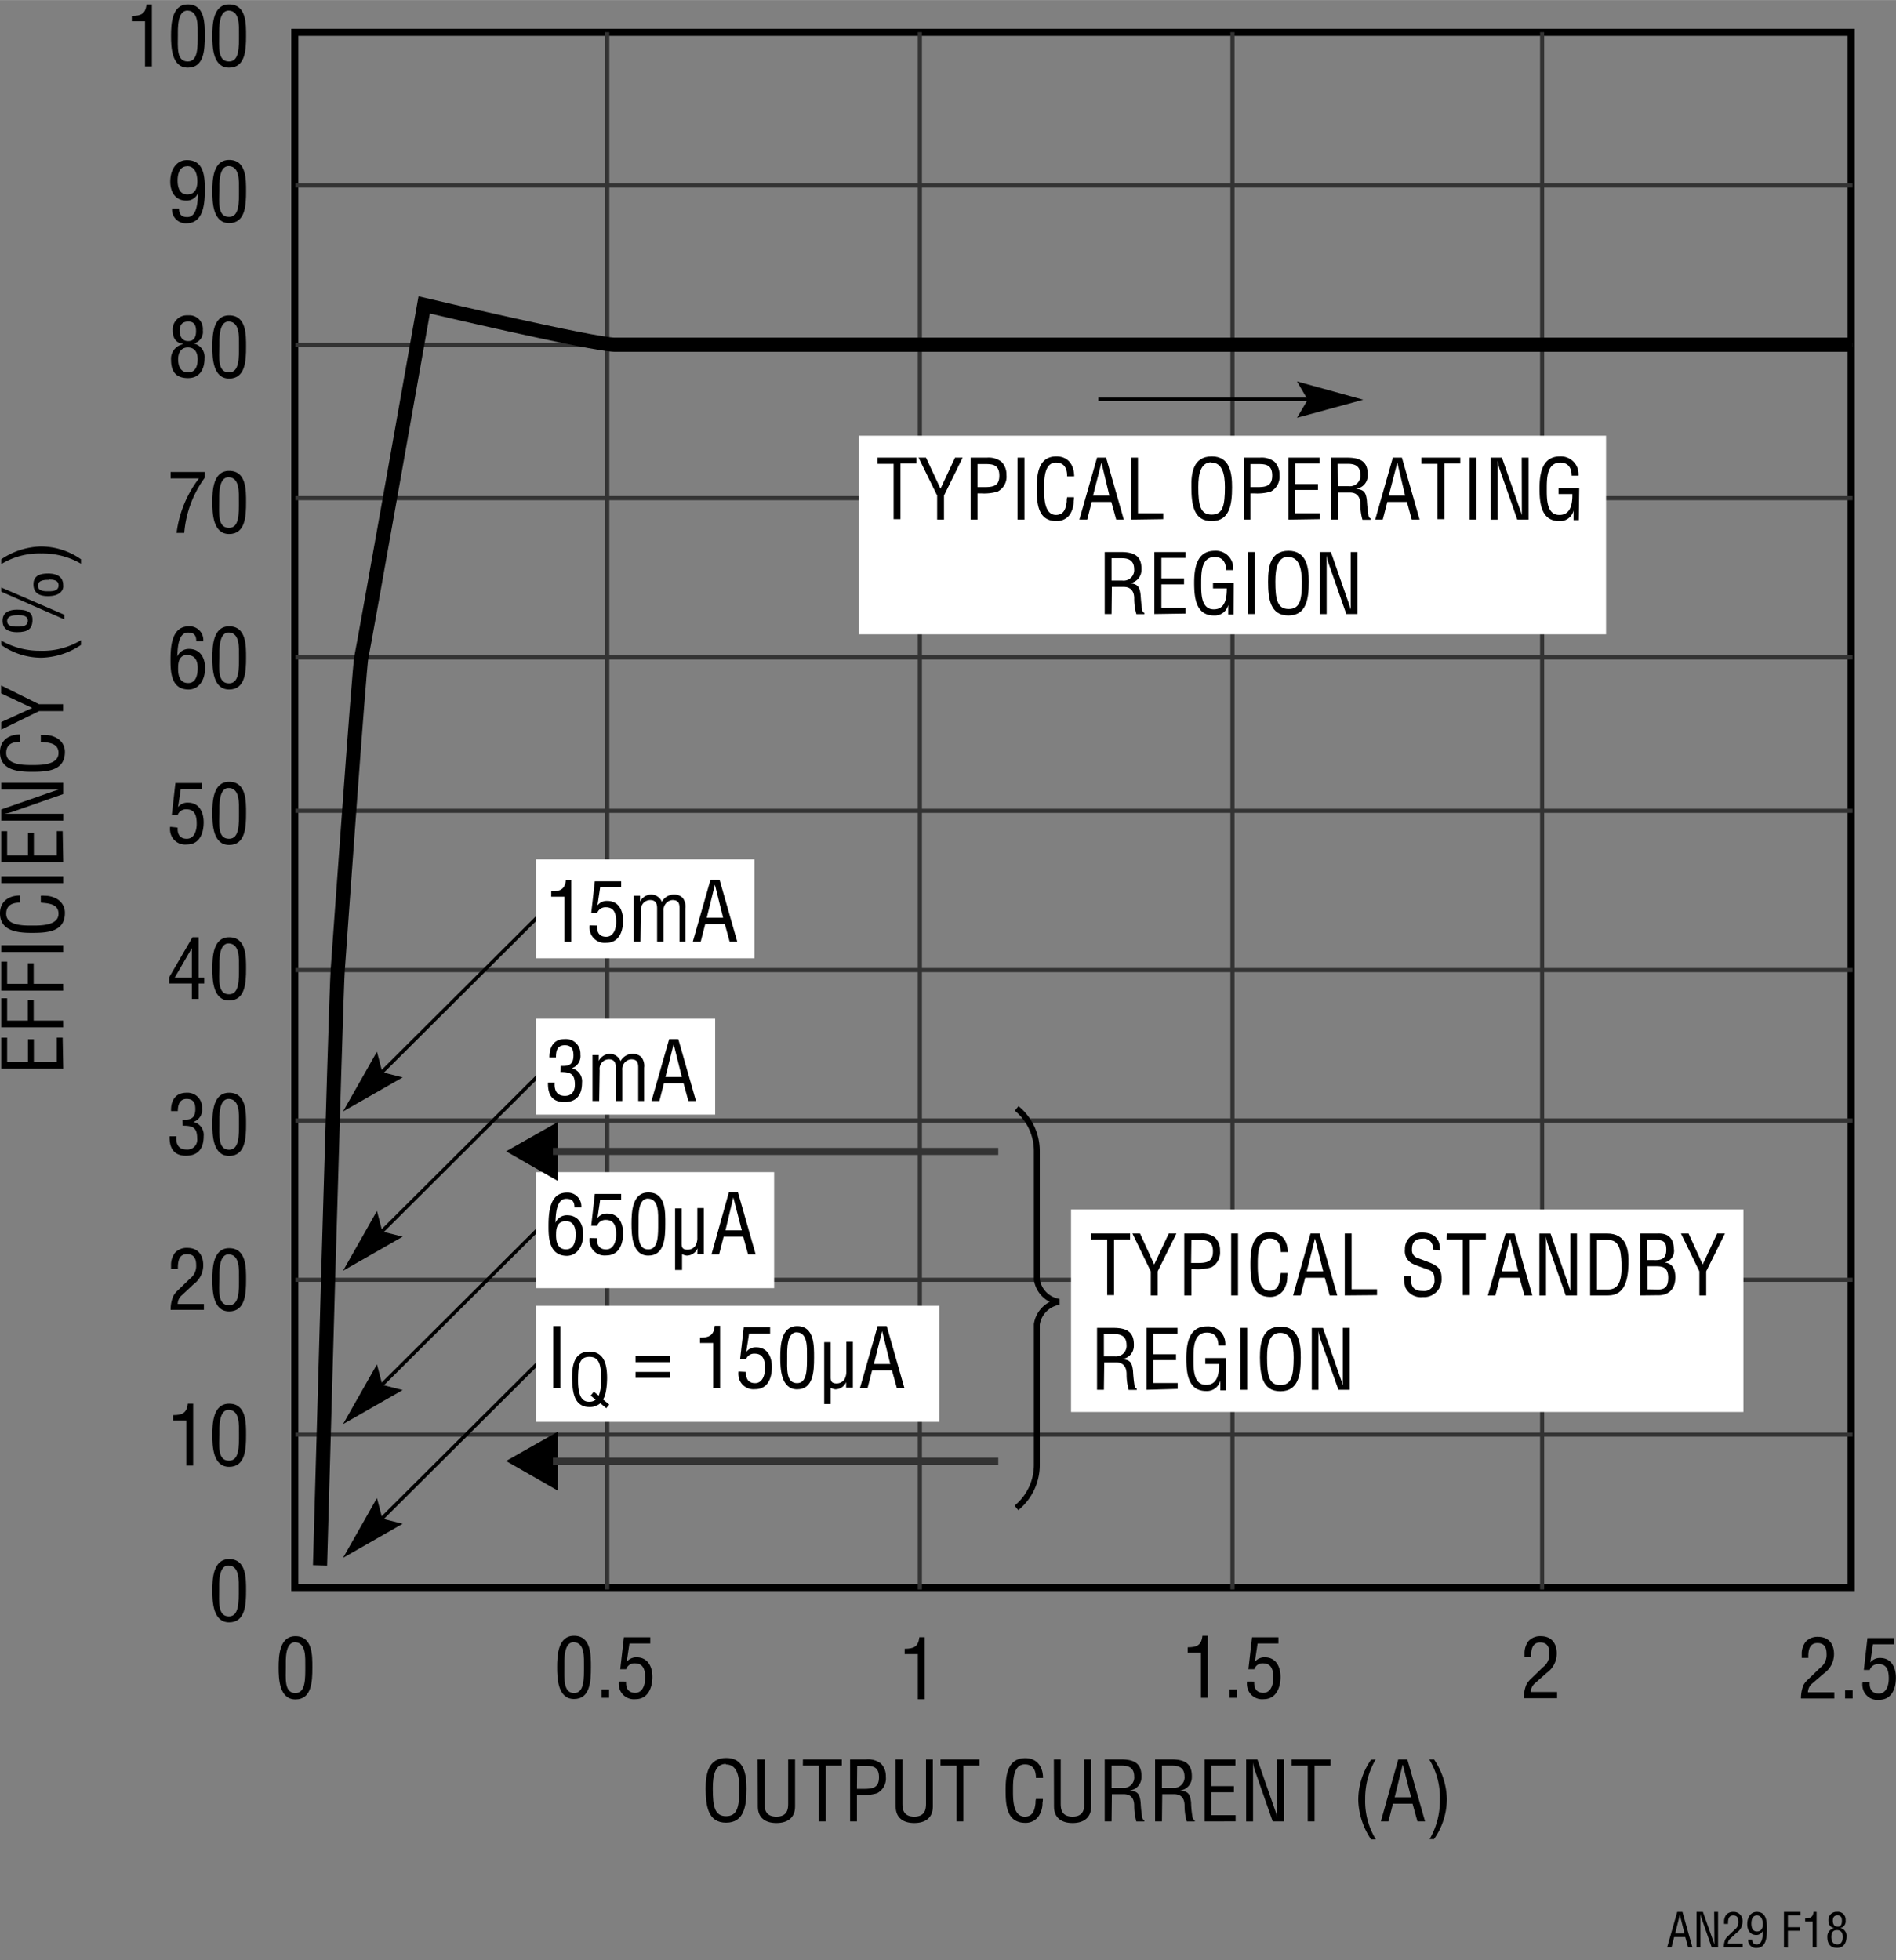 <svg id="f8ee40ab-1e1d-4c19-968e-a0f10de7ce7e" data-name="bbc3f1a3-d073-4849-b556-c2ef9cd765b1" xmlns="http://www.w3.org/2000/svg" width="4.46in" height="4.61in" viewBox="0 0 321.46 332.25"><rect x="0" y="0" width="321.46" height="332.25" fill="#808080" stroke="none"/><title>AN29 F18</title><path d="M123.13,298c3.07,0,3.44,2.83,3.43,5.24,0,2.91-.39,5.73-3.46,5.73s-3.43-2.82-3.46-5.73C119.64,300.86,120,298,123.13,298Zm-.06,1c-1.79,0-2.24,1.88-2.22,4.22,0,3,.32,4.65,2.25,4.65s2.24-1.61,2.26-4.65c0-2.22-.44-4.13-2.29-4.13Z"/><path d="M128.46,298.24h1.17v7.55c0,.83.12,2.16,2,2.16s2-1.33,2-2.16v-7.55h1.17v8c0,1.88-1.25,2.79-3.16,2.79s-3.15-.91-3.15-2.79Z"/><path d="M136.13,298.24h6.6v1.05H140v9.46h-1.16v-9.46h-2.72Z"/><path d="M144.13,308.75V298.24h2.76a3.59,3.59,0,0,1,2.45.69,3,3,0,0,1,.85,2.24,2.83,2.83,0,0,1-1.48,2.81,8.05,8.05,0,0,1-2.72.31h-.7v4.46Zm1.16-5.51h1.17c1.6,0,2.58-.24,2.57-2s-1.08-1.94-2.5-1.91h-1.2Z"/><path d="M151.84,298.24H153v7.55c0,.83.13,2.16,2,2.16s2-1.33,2-2.16v-7.55h1.16v8c0,1.88-1.24,2.79-3.15,2.79s-3.15-.91-3.15-2.79Z"/><path d="M159.46,298.24h6.6v1.05h-2.72v9.46h-1.16v-9.46h-2.72Z"/><path d="M175.64,301.39c0-1.24-.43-2.31-1.89-2.31-2,0-2,2.87-2,4.26s-.09,4.61,2,4.61c1.39,0,1.68-1.14,1.82-2.28a2.52,2.52,0,0,1,.07-.72h1.17a2.39,2.39,0,0,1-.06.65,4,4,0,0,1-.62,2.22,2.64,2.64,0,0,1-2.28,1.18c-3.24,0-3.35-3.12-3.35-5.63s.35-5.34,3.34-5.34c2,0,3,1.49,3,3.36Z"/><path d="M178.68,298.24h1.16v7.55c0,.83.13,2.16,2,2.16s2-1.33,2-2.16v-7.55H185v8c0,1.88-1.25,2.79-3.15,2.79s-3.15-.91-3.15-2.79Z"/><path d="M188.46,308.75H187.3V298.24H190c2.19,0,3.6.58,3.53,3a2.26,2.26,0,0,1-2,2.28h0c1.36.13,1.69.56,1.86,2a23.16,23.16,0,0,0,.23,2.34c0,.2.12.66.4.66v.24h-1.36a10.07,10.07,0,0,1-.36-2.68c0-1.05-.42-1.94-1.79-1.94h-2Zm0-5.68h1.84a1.79,1.79,0,0,0,2-1.56,1.53,1.53,0,0,0,0-.37c0-1.81-1.44-1.85-2.23-1.85h-1.61Z"/><path d="M197,308.75h-1.16V298.24h2.7c2.2,0,3.6.58,3.53,3a2.25,2.25,0,0,1-2,2.28h0c1.36.13,1.7.56,1.87,2a16.69,16.69,0,0,0,.22,2.34c0,.2.13.66.41.66v.24h-1.36a9.69,9.69,0,0,1-.37-2.68c0-1.05-.42-1.94-1.79-1.94h-2Zm0-5.68h1.83a1.8,1.8,0,0,0,2-1.58,1.37,1.37,0,0,0,0-.35c0-1.81-1.45-1.85-2.23-1.85H197Z"/><path d="M204.24,308.75V298.24h5.22v1.05h-4.09v3.48h3.84v1.05h-3.84v3.88h4.12v1.05Z"/><path d="M216.52,298.24h1.17v10.51h-1.91l-2.94-8.41a7.16,7.16,0,0,1-.39-1.58h0v10h-1.17V298.24h1.9l3,8.6c.12.32.22.66.36,1.15h0v-1.18Z"/><path d="M219,298.24h6.6v1.05h-2.72v9.46h-1.16v-9.46H219Z"/><path d="M233.24,298.24a13.12,13.12,0,0,0-1.78,6.75,12.41,12.41,0,0,0,1.81,6.82h-.81a12.56,12.56,0,0,1-2.17-6.65,12,12,0,0,1,2.17-6.87Z"/><path d="M237.07,298.24h1.54l3,10.51h-1.29l-.83-3h-3.32l-.77,3h-1.28Zm.76.84h0l-1.37,5.59h2.78Z"/><path d="M242.39,311.76a13.12,13.12,0,0,0,1.74-6.7,12.41,12.41,0,0,0-1.81-6.82h.81a12.54,12.54,0,0,1,2.18,6.65,11.9,11.9,0,0,1-2.18,6.87Z"/><path d="M47.24,282.7c0-2,.12-5.34,2.85-5.34,2.94,0,2.87,3.34,2.87,5.34,0,2.38-.12,5.38-2.87,5.38S47.24,284.56,47.24,282.7ZM50.09,287c1.74,0,1.67-2.49,1.67-4.51,0-1.49.15-4-1.67-4.1s-1.63,3.17-1.63,4.14C48.46,284.54,48.16,287,50.09,287Z"/><path d="M10.72,181.14H.21v-5.25h1V180H4.74v-3.84h1V180H9.62v-4.12h1Z"/><path d="M10.72,174.14H.21v-4.93h1V173h3.5v-3.5h1V173h5Z"/><path d="M10.72,167.93H.21V163h1v3.77h3.5v-3.5h1v3.5h5Z"/><path d="M10.72,161.37H.21v-1.16H10.72Z"/><path d="M3.36,153c-1.24,0-2.31.43-2.31,1.89,0,2,2.87,2,4.26,2s4.61.08,4.61-2c0-1.39-1.14-1.68-2.28-1.82L6.92,153v-1.16a2.72,2.72,0,0,1,.64,0,4.08,4.08,0,0,1,2.23.62A2.67,2.67,0,0,1,11,154.78c0,3.24-3.12,3.35-5.63,3.35S0,157.78,0,154.8c0-2,1.49-3,3.36-3Z"/><path d="M10.72,149.7H.21v-1.17H10.72Z"/><path d="M10.72,146.14H.21v-5.25h1V145H4.74v-3.84h1V145H9.62v-4.12h1Z"/><path d="M.21,133.86V132.7H10.72v1.9l-8.41,2.94a7.79,7.79,0,0,1-1.58.4h10v1.16H.21v-1.89l8.6-3c.32-.12.66-.22,1.15-.36H.21Z"/><path d="M3.36,125.74c-1.24,0-2.31.43-2.31,1.89,0,2,2.87,2.05,4.26,2.05s4.61.08,4.61-2.05c0-1.39-1.14-1.68-2.28-1.82l-.72-.07v-1.16h.64a4.08,4.08,0,0,1,2.23.62A2.64,2.64,0,0,1,11,127.48c0,3.24-3.12,3.35-5.63,3.35S0,130.48,0,127.5c0-2,1.49-3,3.36-3Z"/><path d="M5.46,120,.19,117.53v-1.34l6.43,3.18H10.7v1.16H6.64L.21,123.68V122.4Z"/><path d="M.21,108.58a13.11,13.11,0,0,0,6.7,1.73,12.48,12.48,0,0,0,6.82-1.8v.81a12.59,12.59,0,0,1-6.66,2.17,11.86,11.86,0,0,1-6.86-2.17Z"/><path d="M10.93,104.21V105L.21,100.29v-.71Zm-8-.87c2,0,2.68.62,2.57,2-.1,1.17-.66,1.82-2.61,1.82-1.3,0-2.46-.44-2.46-1.94s1.25-1.88,2.48-1.88Zm.2.94c-.7,0-1.92,0-1.92,1s1.22.93,1.92.93,1.58-.09,1.58-1-1-.93-1.6-.93Zm7.61-5c0,.9-.7,1.77-2.65,1.77-1.3,0-2.42-.45-2.42-2s1.23-1.84,2.46-1.84c1.93,0,2.6.86,2.59,2.06Zm-2.39-1c-.7,0-1.92,0-1.92,1s1.22.94,1.92.94,1.58-.1,1.58-1S9,98.24,8.35,98.24Z"/><path d="M13.73,95.55A13,13,0,0,0,7,93.81,12.41,12.41,0,0,0,.21,95.62V94.8a12.56,12.56,0,0,1,6.65-2.17,11.82,11.82,0,0,1,6.87,2.17Z"/><path d="M28.91,112c0-2.18.09-5.84,3.11-5.84a2.33,2.33,0,0,1,2.45,2.19c0,.11,0,.22,0,.33H33.28c0-1-.4-1.46-1.4-1.46-1.78,0-1.76,3-1.82,4.08h0a2.08,2.08,0,0,1,2-1.3c1.88,0,2.71,1.51,2.71,3.21,0,2.24-1.19,3.67-2.79,3.67C29.12,116.88,28.91,114.16,28.91,112Zm2.92-1c-1.38,0-1.63,1.15-1.63,2.12-.07,2,.66,2.66,1.71,2.66,1.37,0,1.61-1.49,1.61-2.55s-.35-2.17-1.69-2.17Z"/><path d="M36,111.5c0-2,.12-5.34,2.85-5.34,2.94,0,2.87,3.34,2.87,5.34,0,2.38-.12,5.38-2.87,5.38S36,113.36,36,111.5Zm2.85,4.33c1.74,0,1.67-2.5,1.67-4.51,0-1.49.15-4-1.67-4.11s-1.65,3.14-1.65,4.11C37.16,113.33,36.88,115.83,38.81,115.83Z"/><path d="M30.94,58.27c-1.24-.21-1.66-1.12-1.66-2.31a2.4,2.4,0,0,1,2.27-2.52,2.54,2.54,0,0,1,.39,0,2.29,2.29,0,0,1,2.45,2.12,2,2,0,0,1,0,.42,2,2,0,0,1-1.59,2.24h0a2.31,2.31,0,0,1,1.88,2.49c0,1.81-.77,3.38-2.8,3.38S29,63,29,61a2.5,2.5,0,0,1,2-2.65Zm1,4.85c1,0,1.57-.8,1.57-2.23,0-1.08-.44-2-1.66-2s-1.65,1-1.65,2,.32,2.23,1.7,2.23Zm0-5.31c1,0,1.3-.77,1.3-1.68S33,54.5,31.92,54.5s-1.46.65-1.46,1.58.43,1.73,1.41,1.73Z"/><path d="M36,58.79c0-2,.12-5.34,2.85-5.34,2.94,0,2.87,3.33,2.87,5.34,0,2.38-.12,5.38-2.87,5.38S36,60.65,36,58.79Zm2.85,4.33c1.74,0,1.67-2.5,1.67-4.51,0-1.49.15-4-1.67-4.11s-1.65,3.14-1.65,4.11C37.16,60.62,36.88,63.12,38.81,63.12Z"/><path d="M24.59,3.6H22.35V2.69c1.5,0,2.32-.31,2.49-1.95h.91V11.25H24.59Z"/><path d="M29,6.08c0-2,.12-5.34,2.85-5.34,2.94,0,2.87,3.33,2.87,5.34,0,2.38-.12,5.38-2.87,5.38S29,8,29,6.08Zm2.85,4.33c1.74,0,1.67-2.5,1.67-4.51,0-1.49.15-4-1.67-4.11S30.16,4.93,30.16,5.9C30.16,7.91,29.88,10.41,31.81,10.41Z"/><path d="M36,6.08c0-2,.12-5.34,2.85-5.34,2.94,0,2.87,3.33,2.87,5.34,0,2.38-.12,5.38-2.87,5.38S36,8,36,6.08Zm2.85,4.33c1.74,0,1.67-2.5,1.67-4.51,0-1.49.15-4-1.67-4.11S37.16,4.93,37.16,5.9C37.16,7.91,36.88,10.41,38.81,10.41Z"/><path d="M260.3,285.29a2,2,0,0,0-.76,1.53H264v1.05h-5.64a5.86,5.86,0,0,1,.42-2.27,3.82,3.82,0,0,1,.82-1.05l2-1.93a2.72,2.72,0,0,0,1.09-2.36c0-1.06-.36-1.84-1.55-1.84-1.45,0-1.57,1.41-1.55,2.52h-1.11v-.65a3.36,3.36,0,0,1,.67-2.1,2.69,2.69,0,0,1,2.09-.83c1.79,0,2.7,1.19,2.7,2.93a4,4,0,0,1-1.69,3.28Z"/><path d="M284.37,324.09h.88l1.69,6h-.73l-.48-1.73h-1.89l-.44,1.73h-.74Zm.44.48h0l-.79,3.19h1.58Z"/><path d="M290.63,324.09h.66v6h-1.08l-1.68-4.8a4.86,4.86,0,0,1-.23-.91h0v5.71h-.66v-6h1.08l1.74,4.9c.07.18.13.37.21.65h0V329Z"/><path d="M293.38,328.61a1.17,1.17,0,0,0-.43.88h2.51v.6h-3.2a3.65,3.65,0,0,1,.24-1.3,2,2,0,0,1,.48-.6l1.14-1.1a1.55,1.55,0,0,0,.62-1.35c0-.6-.21-1.05-.88-1.05-.83,0-.9.81-.88,1.44h-.67v-.37a1.91,1.91,0,0,1,.38-1.2,1.57,1.57,0,0,1,1.2-.47,1.48,1.48,0,0,1,1.55,1.41,1.15,1.15,0,0,1,0,.26,2.27,2.27,0,0,1-1,1.87Z"/><path d="M299.57,326.87c0,1.25,0,3.34-1.77,3.34a1.31,1.31,0,0,1-1.4-1.23.74.74,0,0,1,0-.21h.68c0,.55.23.84.8.84,1,0,1-1.69,1-2.33h0a1.19,1.19,0,0,1-1.1.73c-1.07,0-1.54-.86-1.54-1.83,0-1.28.68-2.09,1.59-2.09C299.46,324.09,299.57,325.64,299.57,326.87Zm-1.7-2.18c-.75,0-.93.77-.93,1.37s.16,1.35.94,1.35,1-.62,1-1.24-.21-1.48-1-1.48Z"/><path d="M302.46,330.09v-6h2.82v.6h-2.15v2h2v.6h-2v2.83Z"/><path d="M307.33,325.72h-1.27v-.52c.85,0,1.32-.18,1.42-1.11H308v6h-.67Z"/><path d="M311,326.84c-.71-.12-1-.64-1-1.32a1.37,1.37,0,0,1,1.3-1.44h.21a1.31,1.31,0,0,1,1.41,1.21,2.35,2.35,0,0,1,0,.26,1.16,1.16,0,0,1-.91,1.28h0a1.33,1.33,0,0,1,1.07,1.43c0,1-.44,1.93-1.6,1.93s-1.66-.68-1.66-1.84A1.44,1.44,0,0,1,311,326.84Zm.54,2.77c.55,0,.9-.46.9-1.28,0-.61-.25-1.15-1-1.15s-.94.55-.94,1.16.21,1.27,1,1.27Zm0-3c.59,0,.75-.44.75-1s-.16-.93-.75-.93-.79.37-.79.9.21,1,.74,1Z"/><polyline points="0.22 0 0.22 308.25 316.09 308.25" fill="none"/><line x1="182.59" y1="323.75" x2="182.59" y2="301.75" fill="none"/><line x1="20.59" y1="136.75" x2="3.09" y2="136.75" fill="none"/><line x1="313.96" y1="332.25" x2="313.96" y2="315.25" fill="none"/><path d="M32.63,158.87h1.06v6.84h.94v1h-.94v2.62H32.53v-2.62H28.7v-1.08Zm-3,6.84h2.9v-5h0Z"/><path d="M36,164.21c0-2,.12-5.34,2.85-5.34,2.94,0,2.87,3.34,2.87,5.34,0,2.38-.12,5.38-2.87,5.38S36,166.07,36,164.21Zm2.85,4.33c1.74,0,1.67-2.5,1.67-4.51,0-1.49.15-4-1.67-4.11s-1.65,3.14-1.65,4.07C37.16,166,36.88,168.54,38.81,168.54Z"/><path d="M30.89,219.51a2,2,0,0,0-.76,1.53h4.44v1H28.93a5.86,5.86,0,0,1,.42-2.27,3.47,3.47,0,0,1,.82-1.05l2-1.94a2.69,2.69,0,0,0,1.09-2.35c0-1.06-.37-1.85-1.56-1.85-1.44,0-1.56,1.42-1.54,2.52H29v-.64a3.36,3.36,0,0,1,.67-2.1,2.69,2.69,0,0,1,2.09-.83c1.79,0,2.7,1.19,2.7,2.93a4,4,0,0,1-1.69,3.28Z"/><path d="M36,216.92c0-2,.12-5.34,2.85-5.34,2.94,0,2.87,3.34,2.87,5.34,0,2.38-.12,5.38-2.87,5.38S36,218.78,36,216.92Zm2.85,4.33c1.74,0,1.67-2.5,1.67-4.51,0-1.49.15-4-1.67-4.11s-1.65,3.14-1.65,4.11C37.16,218.75,36.88,221.25,38.81,221.25Z"/><path d="M30.12,140.28c-.06,1.12.36,1.9,1.55,1.9s1.68-1.23,1.68-2.53-.26-2.47-1.75-2.47a1.49,1.49,0,0,0-1.47.95h-1l.61-5.4h4.47v1H30.65l-.46,3.08h0a2,2,0,0,1,1.66-.76c1.94,0,2.68,1.63,2.68,3.34,0,1.86-.69,3.76-2.86,3.76a2.55,2.55,0,0,1-2.82-2.25,2.36,2.36,0,0,1,0-.75Z"/><path d="M36,137.85c0-2,.12-5.33,2.85-5.33,2.94,0,2.87,3.33,2.87,5.33,0,2.39-.12,5.38-2.87,5.38S36,139.72,36,137.85Zm2.85,4.33c1.74,0,1.67-2.49,1.67-4.51,0-1.48.15-4-1.67-4.1s-1.65,3.14-1.65,4.1C37.16,139.69,36.88,142.18,38.81,142.18Z"/><path d="M28.93,80H34.7v1a18.33,18.33,0,0,0-3.46,9.33h-1.3a19.1,19.1,0,0,1,3.79-9.24h-4.8Z"/><path d="M36,85.14c0-2,.12-5.33,2.85-5.33,2.94,0,2.87,3.33,2.87,5.33,0,2.38-.12,5.38-2.87,5.38S36,87,36,85.14Zm2.85,4.33c1.74,0,1.65-2.48,1.65-4.48,0-1.48.15-4-1.67-4.1S37.16,84,37.16,85C37.16,87,36.88,89.47,38.81,89.47Z"/><path d="M34.73,32c0,2.19-.09,5.84-3.11,5.84a2.31,2.31,0,0,1-2.45-2.16,2,2,0,0,1,0-.35h1.19c0,1,.4,1.46,1.4,1.46,1.78,0,1.76-3,1.82-4.07h0a2.09,2.09,0,0,1-2,1.28c-1.88,0-2.71-1.51-2.71-3.2,0-2.24,1.19-3.67,2.79-3.67C34.52,27.1,34.73,29.81,34.73,32Zm-3-3.82c-1.31,0-1.62,1.34-1.62,2.41s.28,2.36,1.64,2.36,1.71-1.11,1.71-2.2-.32-2.59-1.72-2.59Z"/><path d="M36,32.43c0-2,.12-5.33,2.85-5.33,2.94,0,2.87,3.33,2.87,5.33,0,2.38-.12,5.38-2.87,5.38S36,34.3,36,32.43Zm2.85,4.33c1.74,0,1.67-2.49,1.67-4.51,0-1.48.15-4-1.67-4.1s-1.65,3.13-1.65,4.1C37.16,34.27,36.88,36.76,38.81,36.76Z"/><path d="M30.94,189.79c.93,0,2.18.14,2.18-1.79,0-1-.31-1.72-1.48-1.72s-1.49,1-1.49,2.06H29c-.06-1.77.73-3.11,2.63-3.11a2.46,2.46,0,0,1,2.62,2.29,1.61,1.61,0,0,1,0,.31,2.14,2.14,0,0,1-1.47,2.35h0a2.24,2.24,0,0,1,1.75,2.43c0,2-.87,3.3-3,3.3s-2.82-1.39-2.78-3.29h1.15c-.1,1.12.23,2.24,1.72,2.24a1.65,1.65,0,0,0,1.81-1.48,1.7,1.7,0,0,0,0-.39c0-1.83-.7-2.18-2.47-2.17Z"/><path d="M36,190.56c0-2,.12-5.33,2.85-5.33,2.94,0,2.87,3.33,2.87,5.33,0,2.38-.12,5.38-2.87,5.38S36,192.43,36,190.56Zm2.85,4.33c1.74,0,1.67-2.49,1.67-4.51,0-1.48.15-4-1.67-4.1s-1.65,3.13-1.65,4.1c0,2-.28,4.51,1.65,4.51Z"/><path d="M31.59,240.79H29.35v-.91c1.5,0,2.32-.3,2.49-1.94h.91v10.5H31.59Z"/><path d="M36,243.27c0-2,.12-5.33,2.85-5.33,2.94,0,2.87,3.33,2.87,5.33,0,2.39-.12,5.38-2.87,5.38S36,245.14,36,243.27Zm2.85,4.33c1.74,0,1.67-2.49,1.67-4.51,0-1.48.15-4-1.67-4.1s-1.65,3.14-1.65,4.1C37.16,245.11,36.88,247.6,38.81,247.6Z"/><path d="M36,269.63c0-2,.12-5.34,2.85-5.34,2.94,0,2.87,3.34,2.87,5.34,0,2.38-.12,5.38-2.87,5.38S36,271.49,36,269.63ZM38.81,274c1.74,0,1.67-2.5,1.67-4.51,0-1.49.15-4-1.67-4.11s-1.65,3.14-1.65,4.11C37.16,271.46,36.88,274,38.81,274Z"/><path d="M94.46,282.63c0-2,.13-5.34,2.86-5.34,2.94,0,2.87,3.34,2.87,5.34,0,2.38-.12,5.38-2.87,5.38S94.46,284.49,94.46,282.63ZM97.34,287c1.74,0,1.67-2.5,1.67-4.51,0-1.49.15-4-1.67-4.11s-1.65,3.14-1.65,4.11C95.69,284.46,95.46,287,97.34,287Z"/><path d="M102,287.8v-1.4h1.27v1.4Z"/><path d="M106.15,285.05c-.06,1.12.36,1.91,1.55,1.91s1.68-1.24,1.68-2.54-.26-2.46-1.75-2.46a1.46,1.46,0,0,0-1.47,1h-1l.62-5.41h4.47v1.05h-3.53l-.46,3.09h0a2.1,2.1,0,0,1,1.67-.75c1.93,0,2.68,1.62,2.68,3.33s-.69,3.77-2.86,3.77a2.56,2.56,0,0,1-2.82-2.28,2.9,2.9,0,0,1,0-.72Z"/><path d="M155.62,280.4h-2.24v-.91c1.49,0,2.32-.31,2.49-1.95h.91v10.51h-1.16Z"/><path d="M203.62,280.15h-2.25v-.91c1.5,0,2.33-.31,2.5-1.95h.91V287.8h-1.16Z"/><path d="M208.46,287.8v-1.4h1.27v1.4Z"/><path d="M212.65,285.05c-.06,1.12.36,1.91,1.55,1.91s1.68-1.24,1.68-2.54-.27-2.46-1.75-2.46a1.46,1.46,0,0,0-1.47,1h-1l.62-5.41h4.47v1.05h-3.53l-.46,3.09h0a2.1,2.1,0,0,1,1.67-.75c1.93,0,2.68,1.62,2.68,3.33s-.69,3.77-2.86,3.77a2.56,2.56,0,0,1-2.82-2.28,2.9,2.9,0,0,1,0-.72Z"/><path d="M307.29,285.35a2,2,0,0,0-.76,1.52H311v1.05h-5.65a6.06,6.06,0,0,1,.42-2.27,3.67,3.67,0,0,1,.83-1l2-1.93a2.69,2.69,0,0,0,1.09-2.35c0-1.07-.36-1.85-1.55-1.85-1.45,0-1.57,1.41-1.54,2.52h-1.12v-.65a3.3,3.3,0,0,1,.68-2.1,2.7,2.7,0,0,1,2.08-.82c1.8,0,2.71,1.19,2.71,2.92a4,4,0,0,1-1.7,3.28Z"/><path d="M312.83,287.92v-1.4h1.28v1.4Z"/><path d="M317,285.18c-.06,1.12.36,1.9,1.55,1.9s1.69-1.23,1.69-2.53-.27-2.47-1.75-2.47a1.5,1.5,0,0,0-1.48,1h-1l.61-5.4h4.47v1.05h-3.53l-.46,3.08h0a2.07,2.07,0,0,1,1.67-.76c1.93,0,2.67,1.63,2.67,3.34,0,1.86-.69,3.76-2.86,3.76a2.54,2.54,0,0,1-2.8-2.25,2.35,2.35,0,0,1,0-.7Z"/><path d="M182,137.41" fill="none" stroke="#000" stroke-width="1.2"/><rect x="49.98" y="5.47" width="263.88" height="263.63" fill="none" stroke="#000" stroke-width="1.2"/><path d="M181.91,137.28" fill="none" stroke="#000" stroke-width="1.2"/><line x1="314.09" y1="58.44" x2="50.09" y2="58.44" fill="none" stroke="#333" stroke-width="0.7"/><line x1="314.09" y1="111.44" x2="50.09" y2="111.44" fill="none" stroke="#333" stroke-width="0.7"/><line x1="314.09" y1="164.44" x2="50.09" y2="164.44" fill="none" stroke="#333" stroke-width="0.7"/><line x1="314.09" y1="216.94" x2="50.09" y2="216.94" fill="none" stroke="#333" stroke-width="0.7"/><line x1="314.09" y1="31.44" x2="50.09" y2="31.44" fill="none" stroke="#333" stroke-width="0.7"/><line x1="314.09" y1="84.44" x2="50.09" y2="84.44" fill="none" stroke="#333" stroke-width="0.7"/><line x1="314.09" y1="137.44" x2="50.09" y2="137.44" fill="none" stroke="#333" stroke-width="0.7"/><line x1="314.09" y1="189.94" x2="50.09" y2="189.94" fill="none" stroke="#333" stroke-width="0.7"/><line x1="314.09" y1="243.19" x2="50.09" y2="243.19" fill="none" stroke="#333" stroke-width="0.7"/><line x1="102.96" y1="5.44" x2="102.96" y2="269.44" fill="none" stroke="#333" stroke-width="0.7"/><line x1="155.96" y1="5.44" x2="155.96" y2="269.44" fill="none" stroke="#333" stroke-width="0.7"/><line x1="208.96" y1="5.44" x2="208.96" y2="269.44" fill="none" stroke="#333" stroke-width="0.7"/><line x1="261.46" y1="5.44" x2="261.46" y2="269.44" fill="none" stroke="#333" stroke-width="0.7"/><path d="M54.26,265.35s2.66-96.17,3-100.92,3.66-51.58,4-53S71.92,51.68,71.92,51.68s28.67,6.75,32.34,6.75H314.09" fill="none" stroke="#000" stroke-width="2.4"/><line x1="63.71" y1="258.44" x2="93.25" y2="229.02" fill="none" stroke="#000" stroke-width="0.6"/><polygon points="64.82 257.43 63.91 253.94 58.16 264.08 58.16 264.08 68.27 258.3 64.82 257.43 64.82 257.43"/><rect x="90.92" y="221.35" width="68.33" height="19.67" fill="#fff"/><path d="M93.8,235.3V224.79H95V235.3Z"/><path d="M103.29,238.08l-.5.63-1-.84a2.76,2.76,0,0,1-1.8.64c-2.62,0-2.93-2.41-3-4.9,0-2.06.31-4.49,2.94-4.49s3,2.43,3,4.49c0,.62-.08,2.82-.7,3.61Zm-3.14-1.51.53-.66.84.67a7.3,7.3,0,0,0,.41-2.58c0-2.6-.29-4-2-4S98,231.38,98,234c0,2,.38,3.66,1.91,3.61a1.73,1.73,0,0,0,1.08-.33Z"/><path d="M113.55,230.9h-5.79v-1h5.79Zm0,2.66h-5.79v-1h5.79Z"/><path d="M120.92,227.65h-2.24v-.91c1.5,0,2.33-.31,2.5-2h.91V235.3h-1.17Z"/><path d="M126.46,232.55c0,1.12.37,1.91,1.56,1.91s1.68-1.24,1.68-2.54-.27-2.46-1.75-2.46a1.46,1.46,0,0,0-1.47.95h-1l.62-5.41h4.47v1.05H127l-.47,3.09h0a2.1,2.1,0,0,1,1.67-.75c1.93,0,2.67,1.62,2.67,3.33,0,1.86-.68,3.77-2.85,3.77a2.56,2.56,0,0,1-2.82-2.28,2.9,2.9,0,0,1,0-.72Z"/><path d="M132.29,230.13c0-2,.13-5.34,2.86-5.34,2.94,0,2.87,3.34,2.87,5.34,0,2.38-.13,5.38-2.87,5.38S132.29,232,132.29,230.13Zm2.86,4.33c1.74,0,1.67-2.5,1.67-4.51,0-1.49.15-4-1.67-4.11s-1.69,3.15-1.69,4.15C133.46,232,133.22,234.46,135.15,234.46Z"/><path d="M143.46,234.28h0a2,2,0,0,1-1.85,1.23,2.58,2.58,0,0,1-.77-.25V238h-1.1V227.51h1.1v6c0,.66.21,1,1,1a1.58,1.58,0,0,0,1.33-.69,2.61,2.61,0,0,0,.32-1.37v-5h1.11v7.79h-1.14Z"/><path d="M148.8,224.79h1.54l3,10.51h-1.28l-.83-3h-3.37l-.77,3H145.8Zm.76.84h0l-1.39,5.59h2.77Z"/><line x1="63.71" y1="235.78" x2="93.25" y2="206.35" fill="none" stroke="#000" stroke-width="0.6"/><polygon points="64.82 234.76 63.91 231.27 58.16 241.41 58.16 241.41 68.27 235.63 64.82 234.76 64.82 234.76"/><rect x="90.92" y="198.69" width="40.33" height="19.67" fill="#fff"/><path d="M93,208c0-2.19.08-5.84,3.1-5.84a2.32,2.32,0,0,1,2.46,2.17,1.82,1.82,0,0,1,0,.33H97.4c0-1-.41-1.45-1.41-1.45-1.77,0-1.76,3-1.82,4.07h0a2.09,2.09,0,0,1,2-1.28c1.88,0,2.71,1.52,2.71,3.21,0,2.24-1.19,3.67-2.79,3.67C93.24,212.84,93,210.12,93,208Zm2.91-1c-1.37,0-1.63,1.15-1.63,2.12-.07,2,.66,2.66,1.71,2.66,1.38,0,1.61-1.48,1.61-2.55S97.28,207,95.94,207Z"/><path d="M101.23,209.89c-.06,1.12.36,1.9,1.55,1.9s1.69-1.23,1.69-2.53-.27-2.47-1.76-2.47a1.49,1.49,0,0,0-1.47,1h-1l.61-5.4h4.47v1h-3.56l-.46,3.08h0a2,2,0,0,1,1.66-.76c1.94,0,2.68,1.63,2.68,3.33,0,1.87-.69,3.77-2.86,3.77a2.54,2.54,0,0,1-2.8-2.25,2.35,2.35,0,0,1,0-.7Z"/><path d="M107.07,207.46c0-2,.12-5.33,2.85-5.33,3,0,2.88,3.33,2.88,5.33,0,2.38-.13,5.38-2.88,5.38S107.07,209.33,107.07,207.46Zm2.85,4.33c1.74,0,1.67-2.49,1.67-4.51,0-1.48.16-4-1.67-4.1s-1.65,3.13-1.65,4.1C108.27,209.3,108,211.79,109.92,211.79Z"/><path d="M118.26,211.61h0a2,2,0,0,1-1.85,1.23,2.32,2.32,0,0,1-.77-.25v2.69h-1.18V204.84h1.11v6c0,.66.21,1,1,1a1.57,1.57,0,0,0,1.33-.68,2.57,2.57,0,0,0,.33-1.38v-5h1.1v7.79h-1.1Z"/><path d="M123.57,202.13h1.55l3,10.5h-1.29l-.82-3h-3.32l-.77,3h-1.29Zm.76.84h0L123,208.56h2.77Z"/><line x1="63.71" y1="209.78" x2="93.25" y2="180.35" fill="none" stroke="#000" stroke-width="0.6"/><polygon points="64.82 208.76 63.91 205.27 58.16 215.41 58.16 215.41 68.27 209.63 64.82 208.76 64.82 208.76"/><rect x="90.92" y="172.69" width="30.33" height="16.25" fill="#fff"/><path d="M95.06,180.69c.92,0,2.17.14,2.17-1.79,0-1-.31-1.72-1.47-1.72-1.32,0-1.5,1-1.5,2.06H93.15c0-1.77.73-3.11,2.63-3.11a2.46,2.46,0,0,1,2.62,2.29,1.61,1.61,0,0,1,0,.31,2.17,2.17,0,0,1-1.47,2.36h0a2.24,2.24,0,0,1,1.75,2.43c0,2-.86,3.3-3,3.3s-2.82-1.38-2.77-3.29h1.14c-.09,1.12.23,2.24,1.73,2.24,1.15,0,1.69-.8,1.69-1.88,0-1.83-.7-2.18-2.46-2.17Z"/><path d="M101.59,186.63h-1.13v-7.79h1.06v1h0a2.18,2.18,0,0,1,1.85-1.21,2,2,0,0,1,1.85,1.24,2.34,2.34,0,0,1,2.09-1.24,2.07,2.07,0,0,1,1.42.55,2.42,2.42,0,0,1,.48,1.82v5.63h-1v-5.7c0-.87-.23-1.36-1.19-1.36a1.58,1.58,0,0,0-1,.44,1.69,1.69,0,0,0-.51,1.41v5.21h-1.1v-5.7c0-.81-.27-1.36-1.17-1.36a1.57,1.57,0,0,0-1.09.44,1.65,1.65,0,0,0-.48,1.41Z"/><path d="M113.46,176.13H115l3,10.5h-1.29l-.82-3h-3.32l-.77,3h-1.34Zm.75.84h0l-1.38,5.59h2.77Z"/><line x1="63.71" y1="182.78" x2="93.25" y2="153.35" fill="none" stroke="#000" stroke-width="0.6"/><polygon points="64.82 181.76 63.91 178.27 58.16 188.41 58.16 188.41 68.27 182.63 64.82 181.76 64.82 181.76"/><rect x="90.92" y="145.69" width="37" height="16.75" fill="#fff"/><path d="M95.7,152H93.46v-.91c1.5,0,2.32-.31,2.49-1.94h.91v10.5H95.7Z"/><path d="M101.23,156.89c-.06,1.12.36,1.9,1.55,1.9s1.69-1.23,1.69-2.53-.27-2.47-1.76-2.47a1.49,1.49,0,0,0-1.47,1h-1l.61-5.4h4.47v1h-3.56l-.46,3.08h0a2,2,0,0,1,1.66-.76c1.94,0,2.68,1.63,2.68,3.33,0,1.87-.69,3.77-2.86,3.77a2.54,2.54,0,0,1-2.8-2.25,2.35,2.35,0,0,1,0-.7Z"/><path d="M108.59,159.63h-1.13v-7.79h1.06v1h0a2.18,2.18,0,0,1,1.85-1.21,2,2,0,0,1,1.85,1.24,2.34,2.34,0,0,1,2.09-1.24,2.07,2.07,0,0,1,1.42.55,2.42,2.42,0,0,1,.48,1.82v5.63h-1v-5.7c0-.87-.23-1.36-1.19-1.36a1.58,1.58,0,0,0-1,.44,1.69,1.69,0,0,0-.51,1.41v5.21h-1.1v-5.7c0-.81-.27-1.36-1.17-1.36a1.57,1.57,0,0,0-1.09.44,1.65,1.65,0,0,0-.48,1.41Z"/><path d="M120.46,149.13H122l3,10.5h-1.29l-.82-3h-3.32l-.77,3h-1.34Zm.75.84h0l-1.38,5.59h2.77Z"/><line x1="223.22" y1="67.69" x2="186.22" y2="67.69" fill="none" stroke="#000" stroke-width="0.6"/><polygon points="221.72 67.75 219.9 64.65 231.13 67.75 231.13 67.75 219.9 70.81 221.72 67.75 221.72 67.75"/><rect x="145.63" y="73.85" width="126.67" height="33.67" fill="#fff"/><path d="M148.79,77.57h6.6v1h-2.72V88h-1.16V78.62h-2.72Z"/><path d="M159.46,82.84l2.46-5.27h1.29L160.05,84v4.08h-1.16V84l-3.15-6.43H157Z"/><path d="M164.57,88.08V77.57h2.76a3.58,3.58,0,0,1,2.45.69,3,3,0,0,1,.86,2.24,2.83,2.83,0,0,1-1.49,2.82,8.05,8.05,0,0,1-2.72.31h-.7v4.45Zm1.16-5.51h1.14c1.6,0,2.58-.23,2.56-2s-1.08-1.93-2.49-1.91h-1.21Z"/><path d="M172.52,88.08V77.57h1.17V88.08Z"/><path d="M180.93,80.73c0-1.25-.44-2.32-1.9-2.32-2,0-2,2.88-2,4.26s-.08,4.61,2,4.61c1.39,0,1.69-1.13,1.83-2.28a2.52,2.52,0,0,1,.07-.72h1.16a2.39,2.39,0,0,1-.06.65,4.07,4.07,0,0,1-.61,2.23,2.68,2.68,0,0,1-2.29,1.17c-3.23,0-3.35-3.12-3.35-5.63s.36-5.34,3.34-5.34c2,0,3,1.49,3,3.37Z"/><path d="M186,77.57h1.54l3,10.51h-1.29l-.83-3h-3.32l-.77,3H183Zm.75.84h0L185.32,84h2.77Z"/><path d="M191.77,88.08V77.57h1.17V87h4.28v1Z"/><path d="M205.46,77.36c3.06,0,3.44,2.83,3.43,5.24,0,2.92-.4,5.73-3.46,5.73S202,85.52,202,82.6C201.94,80.19,202.3,77.36,205.46,77.36Zm-.06,1c-1.79,0-2.24,1.88-2.23,4.22,0,3,.32,4.65,2.26,4.65s2.24-1.61,2.25-4.65c0-2.29-.46-4.17-2.31-4.17Z"/><path d="M210.87,88.08V77.57h2.76a3.59,3.59,0,0,1,2.45.69,3,3,0,0,1,.85,2.24,2.84,2.84,0,0,1-1.47,2.82,8.05,8.05,0,0,1-2.72.31H212v4.45ZM212,82.57h1.14c1.59,0,2.57-.23,2.56-2s-1.08-1.93-2.49-1.91H212Z"/><path d="M218.46,88.08V77.57h5.26v1h-4.09v3.48h3.83v1h-3.84V87h4.12v1Z"/><path d="M226.82,88.08h-1.17V77.57h2.71c2.2,0,3.6.58,3.53,3a2.26,2.26,0,0,1-2,2.29h0c1.36.13,1.69.56,1.86,2A23.16,23.16,0,0,0,232,87.2c0,.2.12.66.4.66v.24H231a9.68,9.68,0,0,1-.36-2.68c0-1-.42-1.94-1.79-1.94h-2Zm0-5.67h1.83a1.79,1.79,0,0,0,2-1.58,1.45,1.45,0,0,0,0-.36c0-1.8-1.44-1.85-2.23-1.85h-1.63Z"/><path d="M236.15,77.57h1.54l3,10.51h-1.33l-.82-3h-3.32l-.78,3h-1.28Zm.76.84h0L235.46,84h2.77Z"/><path d="M241,77.57h6.59v1h-2.71V88h-1.17V78.62H241Z"/><path d="M249.16,88.08V77.57h1.16V88.08Z"/><path d="M258,77.57h1.16V88.08h-1.91l-2.94-8.4a8.79,8.79,0,0,1-.39-1.59h0v10h-1.16V77.57h1.89l3,8.61a10.84,10.84,0,0,1,.37,1.14h0V86.15Z"/><path d="M267.68,88.16h-.89V86.53h0a2.34,2.34,0,0,1-2.41,1.8c-3.12,0-3.36-3.11-3.36-5.57s.43-5.4,3.47-5.4a3,3,0,0,1,3.14,2.85,3,3,0,0,1,0,.42h-1.16c0-1.29-.56-2.19-1.89-2.22-2.3,0-2.33,2.6-2.33,4.39,0,1.6-.08,4.38,2,4.48s2.36-1.88,2.34-3.54h-2.34v-1h3.5Z"/><path d="M188.46,104.08H187.3V93.57H190c2.2,0,3.6.58,3.53,3a2.26,2.26,0,0,1-2,2.29h0c1.36.13,1.7.56,1.86,2,.05.79.12,1.56.23,2.34,0,.2.12.66.4.66v.24h-1.35a9.33,9.33,0,0,1-.37-2.68c0-1-.42-1.94-1.79-1.94h-2Zm0-5.67h1.83a1.79,1.79,0,0,0,2-1.58,1.45,1.45,0,0,0,0-.36c0-1.8-1.44-1.85-2.22-1.85h-1.61Z"/><path d="M195.72,104.08V93.57H201v1h-4.09v3.48h3.84v1h-3.84V103H201v1Z"/><path d="M209.14,104.16h-.9v-1.63h0a2.33,2.33,0,0,1-2.41,1.8c-3.12,0-3.36-3.11-3.36-5.57s.43-5.4,3.47-5.4a2.93,2.93,0,0,1,3.14,2.72,3.35,3.35,0,0,1,0,.55h-1.21c0-1.29-.56-2.19-1.89-2.22-2.3,0-2.32,2.6-2.32,4.39,0,1.6-.09,4.38,2,4.48S208,101.4,208,99.74h-2.34v-1h3.51Z"/><path d="M211.61,104.08V93.57h1.16v10.51Z"/><path d="M218.46,93.36c3.07,0,3.45,2.83,3.44,5.24,0,2.92-.4,5.73-3.46,5.73S215,101.52,215,98.6C215,96.19,215.32,93.36,218.46,93.36Zm0,1c-1.79,0-2.24,1.88-2.23,4.22,0,3,.32,4.65,2.26,4.65s2.24-1.61,2.25-4.65c-.05-2.29-.5-4.17-2.35-4.17Z"/><path d="M229,93.57h1.16v10.51h-1.9l-2.94-8.4a7.86,7.86,0,0,1-.39-1.59h0v10h-1.17V93.57h1.89l3,8.61c.12.32.22.65.36,1.14h0V93.57Z"/><polygon points="94.59 200.19 94.59 190.18 85.8 195.16 94.59 200.19"/><line x1="99.09" y1="195.18" x2="90.24" y2="195.18" fill="none"/><polygon points="94.59 252.69 94.59 242.68 85.8 247.66 94.59 252.69"/><line x1="99.09" y1="247.69" x2="90.24" y2="247.69" fill="none"/><line x1="93.75" y1="195.18" x2="169.25" y2="195.18" fill="none" stroke="#333" stroke-width="1.2"/><line x1="93.75" y1="247.69" x2="169.25" y2="247.69" fill="none" stroke="#333" stroke-width="1.2"/><path d="M172.37,187.89a9.31,9.31,0,0,1,3.42,7.22V216.9h0a4.51,4.51,0,0,0,3.79,3.78,4.55,4.55,0,0,0-3.79,3.81h0v23.84a9.39,9.39,0,0,1-3.46,7.28" fill="none" stroke="#000" stroke-miterlimit="6"/><rect x="181.59" y="205.02" width="114" height="34.33" fill="#fff"/><path d="M185,209.09h6.6v1h-2.72v9.45h-1.16v-9.45H185Z"/><path d="M195.69,214.35l2.47-5.26h1.3l-3.18,6.42v4.08h-1.17v-4.08L192,209.09h1.29Z"/><path d="M200.79,219.59v-10.5h2.76a3.59,3.59,0,0,1,2.45.68,3,3,0,0,1,.85,2.24,2.85,2.85,0,0,1-1.48,2.82,8.05,8.05,0,0,1-2.72.31H202v4.45Zm1.16-5.5h1.13c1.6,0,2.58-.24,2.57-2s-1.08-1.93-2.5-1.9H202Z"/><path d="M208.74,219.59v-10.5h1.16v10.5Z"/><path d="M217.14,212.24c0-1.25-.43-2.31-1.89-2.31-2,0-2,2.87-2,4.25s-.08,4.61,2,4.61c1.39,0,1.68-1.13,1.82-2.28a2.41,2.41,0,0,1,.07-.71h1.16a2.76,2.76,0,0,1-.05.64,4,4,0,0,1-.62,2.23,2.66,2.66,0,0,1-2.28,1.17c-3.24,0-3.35-3.12-3.35-5.63s.35-5.33,3.33-5.33c2,0,3,1.48,3,3.36Z"/><path d="M222.19,209.09h1.54l3,10.5h-1.29l-.83-3h-3.32l-.77,3h-1.28Zm.76.84h0l-1.39,5.58h2.78Z"/><path d="M228,219.59v-10.5h1.16v9.45h4.31v1Z"/><path d="M242.93,211.84a1.61,1.61,0,0,0-1.28-1.88,1.29,1.29,0,0,0-.39,0c-1.69,0-1.87,1.06-1.87,1.87a1.38,1.38,0,0,0,1,1.43l1.67.63c2,.74,2.35,1.44,2.35,2.83a3,3,0,0,1-2.83,3.16h-.43a2.88,2.88,0,0,1-2.88-1.66,5.91,5.91,0,0,1-.22-1.92h1.16c-.05,1.55.24,2.53,2,2.53a1.77,1.77,0,0,0,2-1.5,1.82,1.82,0,0,0,0-.33c0-1.6-.64-1.61-1.7-2-.58-.22-1.5-.52-2.06-.81a2.36,2.36,0,0,1-1.25-2.38,2.76,2.76,0,0,1,2.64-2.87,1.41,1.41,0,0,1,.29,0c1.92,0,3.09,1,3,3Z"/><path d="M245.32,209.09h6.6v1H249.2v9.45H248v-9.45h-2.72Z"/><path d="M255.26,209.09h1.54l3,10.5h-1.34l-.83-3h-3.32l-.77,3h-1.28Zm.76.84h0l-1.39,5.58h2.78Z"/><path d="M266.21,209.09h1.16v10.5h-1.91l-2.94-8.4a8.82,8.82,0,0,1-.4-1.59h0v10H261v-10.5h1.89l3,8.6c.12.32.22.65.36,1.14h0v-9.74Z"/><path d="M269.6,219.59v-10.5h2.86c3.28,0,3.73,2.66,3.64,5.25s-.59,5.25-3.43,5.25Zm1.16-1h1.86c1.71,0,2.41-1.27,2.3-4.41-.09-2.4-.42-4-2.3-4h-1.86Z"/><path d="M278.12,219.59v-10.5h3c1.9-.06,2.62,1,2.68,2.6a2,2,0,0,1-1.57,2.31h0c1.38.17,1.8,1.18,1.82,2.47,0,2.08-1.14,3.18-3.15,3.09Zm1.16-6h1c1.42.07,2.24-.18,2.23-1.79,0-1.3-.48-1.68-2.24-1.65h-1Zm1.84,5c1.26,0,1.72-.6,1.72-2,0-2.08-1.33-1.94-2.52-1.94h-1v3.91Z"/><path d="M288.68,214.35l2.46-5.26h1.32l-3.18,6.42v4.08h-1.16v-4.08L285,209.09h1.29Z"/><path d="M187.16,235.59H186v-10.5h2.71c2.19,0,3.6.57,3.53,3a2.26,2.26,0,0,1-2,2.29h0c1.36.13,1.69.56,1.86,2a22.69,22.69,0,0,0,.23,2.33c0,.2.12.66.4.66v.24h-1.36a9.66,9.66,0,0,1-.36-2.67c0-1.05-.42-2-1.79-2h-2Zm0-5.67H189a1.79,1.79,0,0,0,2-1.58,1.45,1.45,0,0,0,0-.36c0-1.8-1.44-1.84-2.23-1.84h-1.61Z"/><path d="M194.39,235.59v-10.5h5.25v1h-4.09v3.47h3.84v1h-3.84v3.88h4.12v1Z"/><path d="M207.8,235.68h-.89V234h0a2.34,2.34,0,0,1-2.41,1.8c-3.12,0-3.36-3.11-3.36-5.57s.43-5.39,3.47-5.39a2.92,2.92,0,0,1,3.13,2.71,2.52,2.52,0,0,1,0,.55h-1.17c0-1.29-.56-2.19-1.89-2.21-2.3-.05-2.33,2.59-2.33,4.38,0,1.6-.08,4.38,2,4.48s2.35-1.87,2.34-3.54h-2.34v-1h3.5Z"/><path d="M210.28,235.59v-10.5h1.18v10.5Z"/><path d="M217.11,224.88c3.07,0,3.45,2.82,3.43,5.23,0,2.92-.39,5.73-3.46,5.73s-3.43-2.81-3.46-5.73C213.62,227.7,214,224.88,217.11,224.88Zm-.05,1.05c-1.8,0-2.25,1.87-2.23,4.21,0,3,.32,4.65,2.25,4.65s2.24-1.61,2.26-4.65c0-2.34-.44-4.21-2.28-4.21Z"/><path d="M227.67,225.09h1.16v10.5h-1.9l-3-8.4a8.79,8.79,0,0,1-.39-1.59h0v10h-1.13v-10.5h1.89l3,8.6a10.84,10.84,0,0,1,.37,1.14h0v-1.17Z"/></svg>